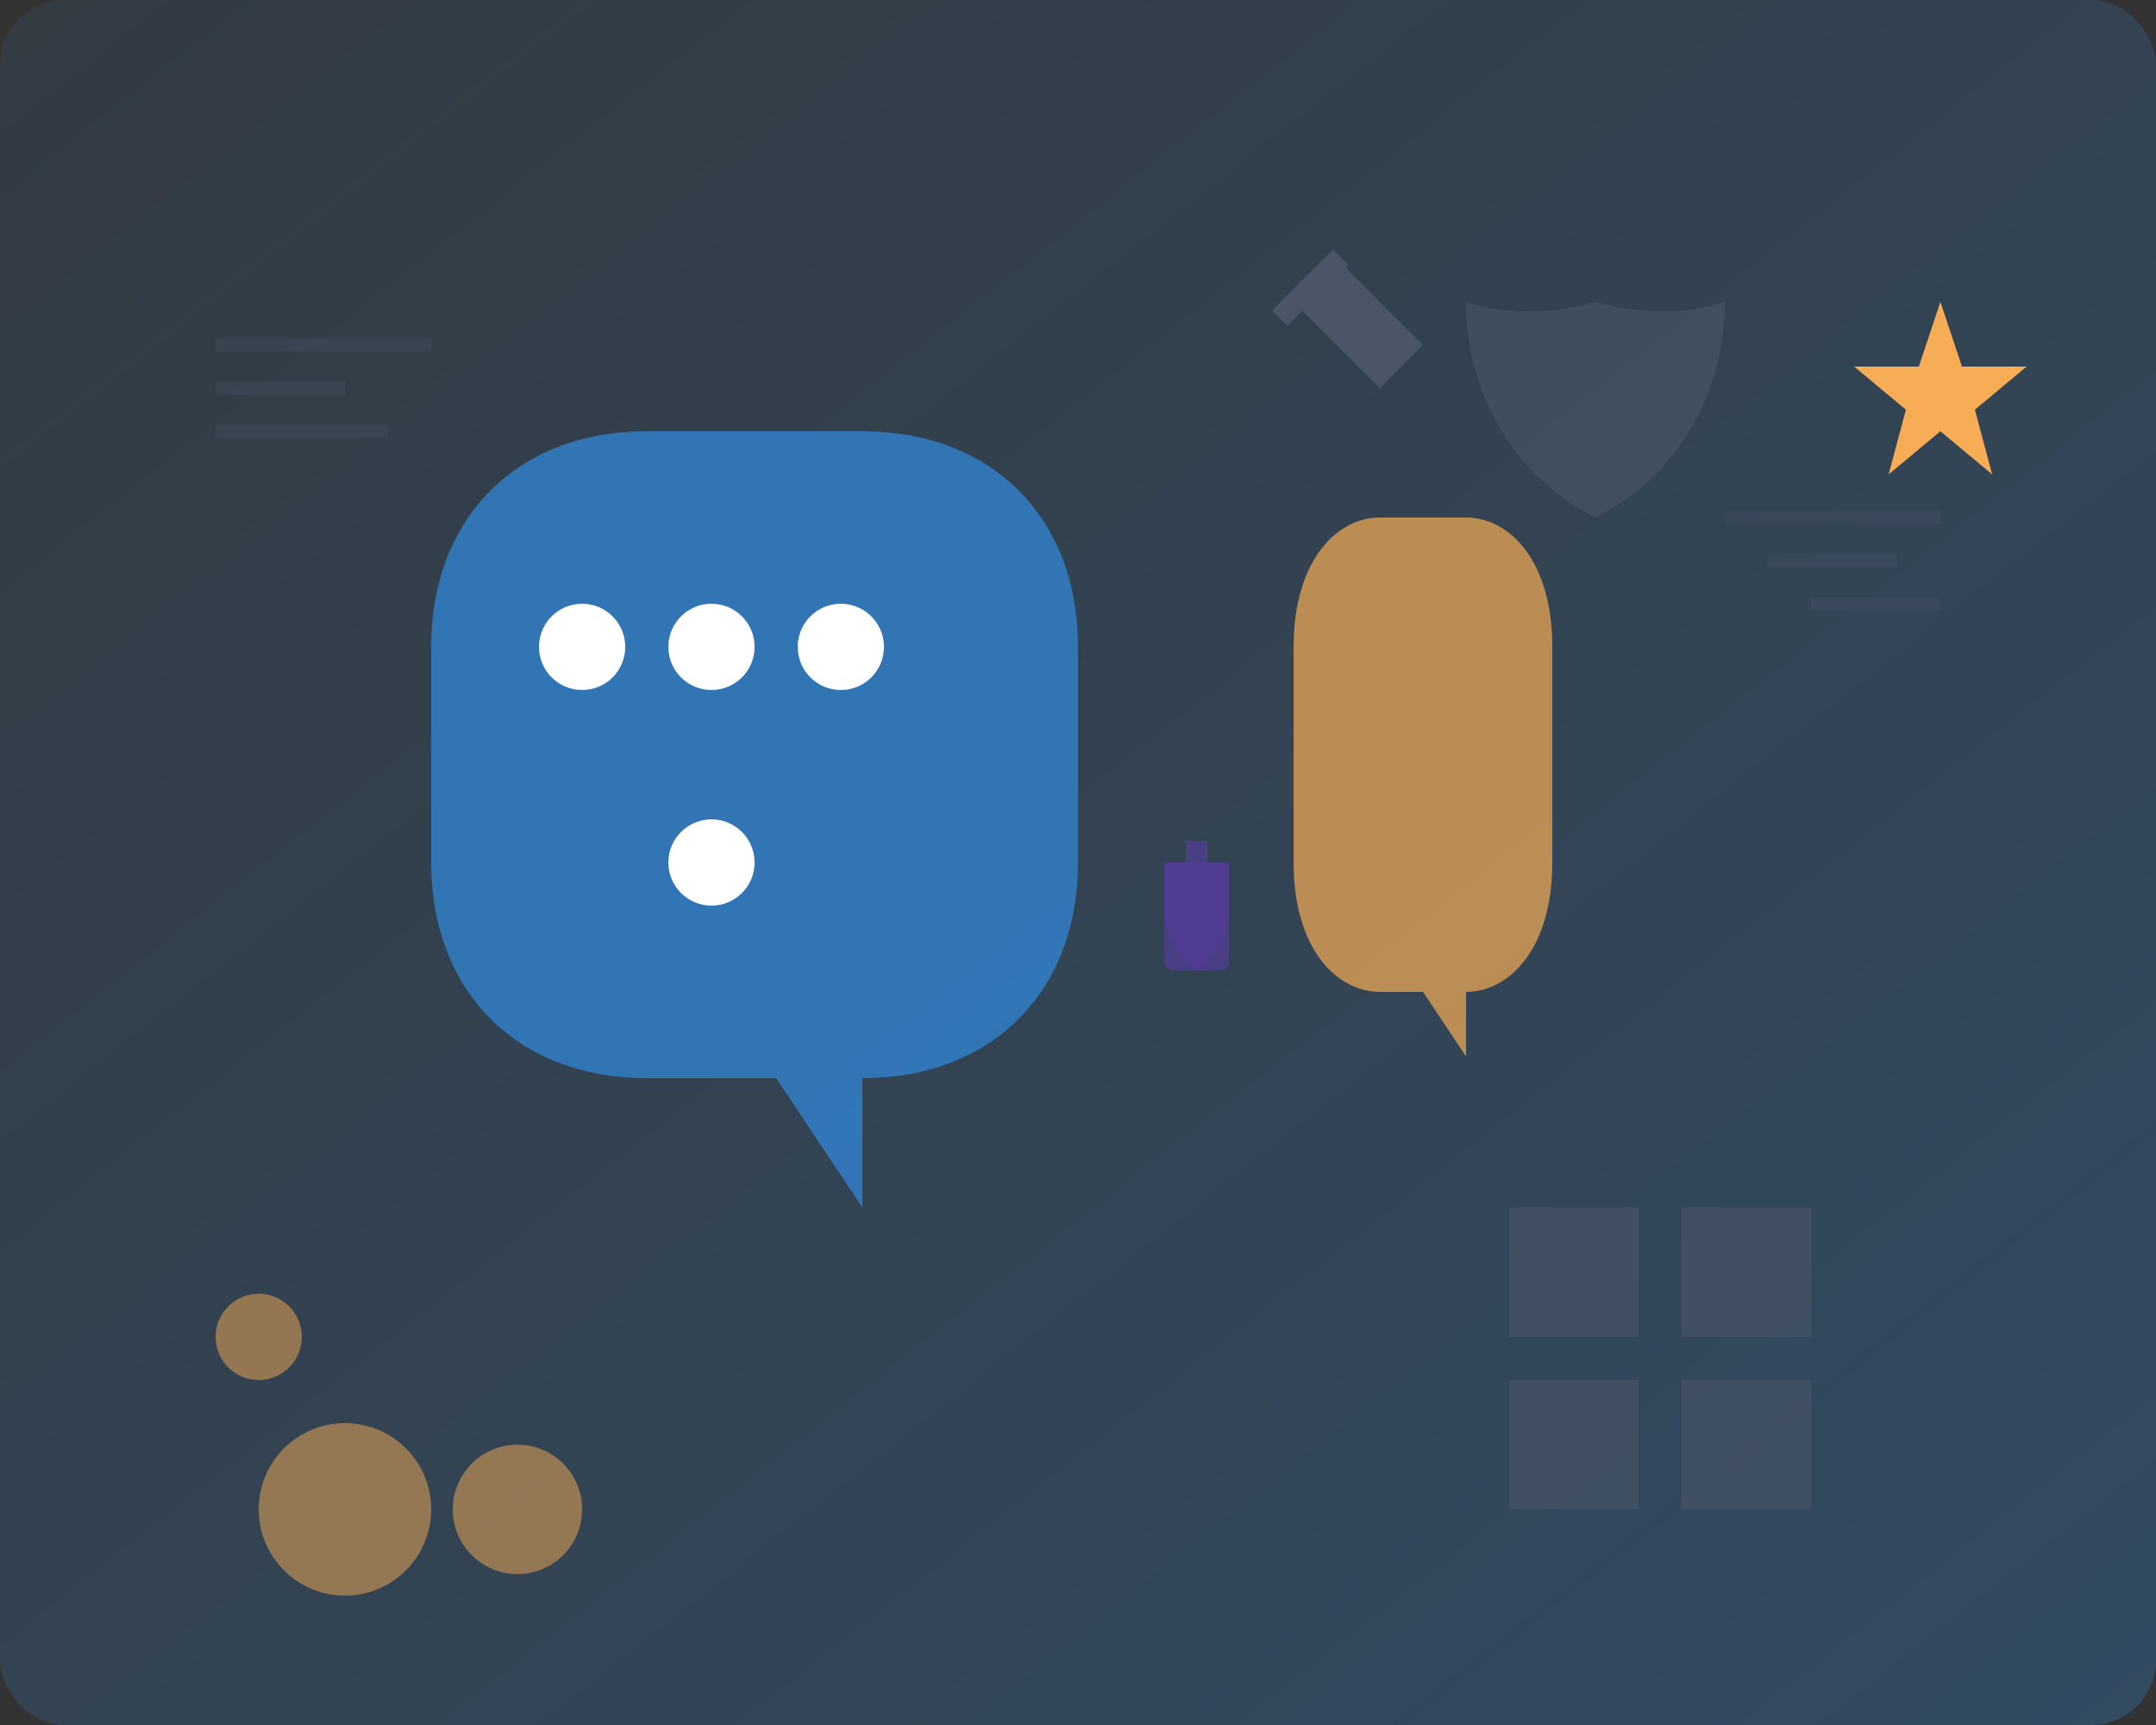 <svg width="500" height="400" viewBox="0 0 500 400" xmlns="http://www.w3.org/2000/svg">
  <rect x="0" y="0" width="500" height="400" fill="#333333" stroke="none"/>
  <!-- Background gradient -->
  <defs>
    <linearGradient id="bg-gradient" x1="0%" y1="0%" x2="100%" y2="100%">
      <stop offset="0%" stop-color="#3182CE" stop-opacity="0.1"/>
      <stop offset="100%" stop-color="#3182CE" stop-opacity="0.3"/>
    </linearGradient>
  </defs>
  
  <!-- Background -->
  <rect width="500" height="400" fill="url(#bg-gradient)" rx="15"/>
  
  <!-- Abstract Gaming Elements -->
  <!-- Controller -->
  <path d="M150 100C120 100 100 120 100 150V200C100 230 120 250 150 250H180L200 280V250C230 250 250 230 250 200V150C250 120 230 100 200 100H150Z" fill="#3182CE" opacity="0.8"/>
  <circle cx="135" cy="150" r="10" fill="white"/>
  <circle cx="165" cy="150" r="10" fill="white"/>
  <circle cx="195" cy="150" r="10" fill="white"/>
  <circle cx="165" cy="200" r="10" fill="white"/>
  
  <!-- Gaming character silhouettes -->
  <path d="M320 120C310 120 300 130 300 150V200C300 220 310 230 320 230H330L340 245V230C350 230 360 220 360 200V150C360 130 350 120 340 120H320Z" fill="#F6AD55" opacity="0.7"/>
  
  <!-- Abstract game elements -->
  <rect x="350" y="280" width="30" height="30" fill="#4A5568" opacity="0.6"/>
  <rect x="390" y="280" width="30" height="30" fill="#4A5568" opacity="0.6"/>
  <rect x="350" y="320" width="30" height="30" fill="#4A5568" opacity="0.6"/>
  <rect x="390" y="320" width="30" height="30" fill="#4A5568" opacity="0.6"/>
  
  <!-- Decorative circles -->
  <circle cx="80" cy="350" r="20" fill="#F6AD55" opacity="0.5"/>
  <circle cx="120" cy="350" r="15" fill="#F6AD55" opacity="0.5"/>
  <circle cx="60" cy="310" r="10" fill="#F6AD55" opacity="0.5"/>
  
  <!-- Decorative lines -->
  <line x1="50" y1="80" x2="100" y2="80" stroke="#4A5568" stroke-width="3" opacity="0.3"/>
  <line x1="50" y1="90" x2="80" y2="90" stroke="#4A5568" stroke-width="3" opacity="0.3"/>
  <line x1="50" y1="100" x2="90" y2="100" stroke="#4A5568" stroke-width="3" opacity="0.3"/>
  
  <line x1="400" y1="120" x2="450" y2="120" stroke="#4A5568" stroke-width="3" opacity="0.3"/>
  <line x1="410" y1="130" x2="440" y2="130" stroke="#4A5568" stroke-width="3" opacity="0.3"/>
  <line x1="420" y1="140" x2="450" y2="140" stroke="#4A5568" stroke-width="3" opacity="0.3"/>
  
  <!-- Gaming Icons -->
  <!-- Sword -->
  <path d="M300 70L310 60L330 80L320 90L300 70Z" fill="#4A5568"/>
  <rect x="295" y="72" width="20" height="5" transform="rotate(-45 295 72)" fill="#4A5568"/>
  
  <!-- Shield -->
  <path d="M370 70C370 70 385 75 400 70C400 90 390 110 370 120C350 110 340 90 340 70C355 75 370 70 370 70Z" fill="#4A5568" opacity="0.6"/>
  
  <!-- Star -->
  <path d="M450 70L455 85L470 85L458 95L462 110L450 100L438 110L442 95L430 85L445 85L450 70Z" fill="#F6AD55"/>
  
  <!-- Potion -->
  <rect x="270" y="200" width="15" height="25" rx="2" fill="#553C9A" opacity="0.7"/>
  <path d="M270 210C270 210 270 220 277.5 225C285 220 285 210 285 210V200H270V210Z" fill="#553C9A" opacity="0.7"/>
  <rect x="275" y="195" width="5" height="5" fill="#553C9A" opacity="0.7"/>
</svg>